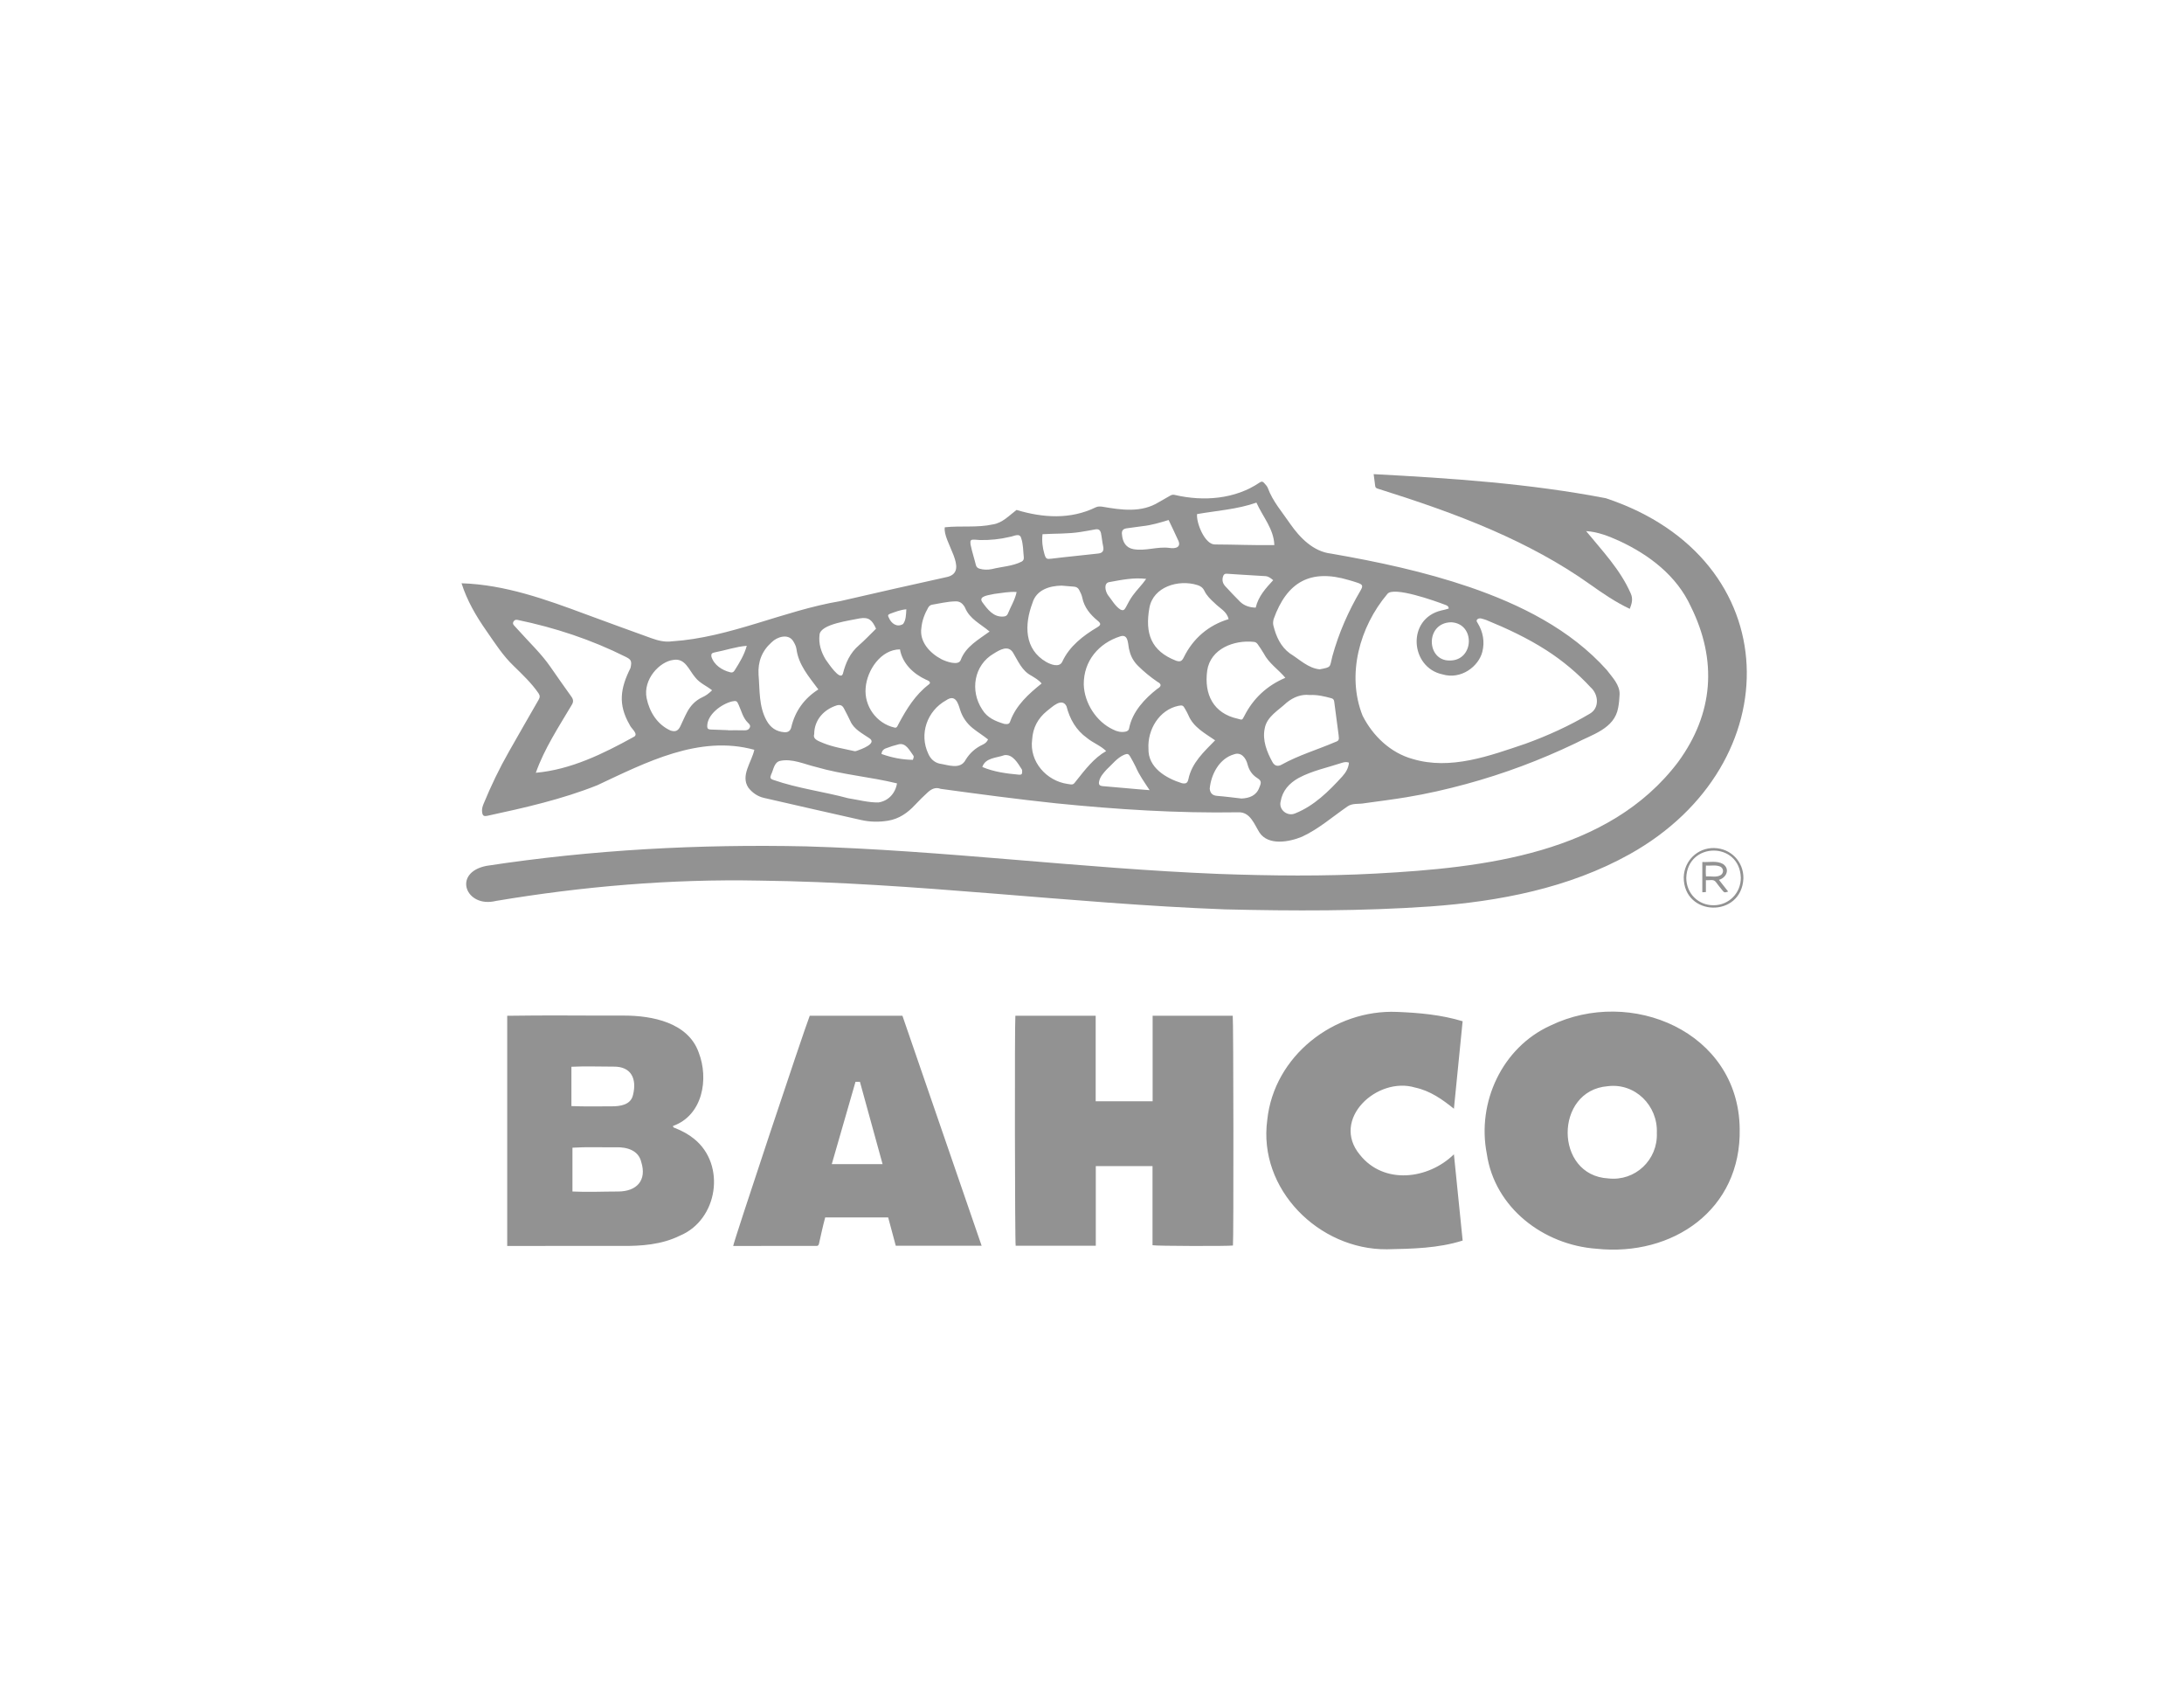 <svg fill="#929292" viewBox="0 0 800 619" xmlns="http://www.w3.org/2000/svg"><path d="m331.99 223.125c-2.2.198-3.956.913-5.968 1.641-.819.331-.859.656-.452 1.407.884 2.15 3.008 3.72 5.232 2.334 1.088-1.457 1.056-3.371 1.188-5.382m-9.101 52.982c3.748 1.349 7.564 2.098 11.493 2.143.381-1.135.436-1.173.088-1.684-1.298-1.735-2.641-4.61-5.241-4.012-1.644.4-3.269.917-4.847 1.527-.752.29-1.37.914-1.493 2.026m36.933 4.766c4.247 1.797 8.803 2.4 13.353 2.81 1.009.08 1.254-.144 1.248-1.135-.003-.271 0-.593-.135-.802-1.434-2.21-3.275-5.635-6.372-5.207-2.847 1.037-6.961.908-8.094 4.334m-86.278-44.376c-4.017.315-7.884 1.691-11.855 2.433-.997.229-1.234.557-1.098 1.543.976 3.09 3.9 4.981 6.936 5.732.688.162 1.134-.039 1.516-.624 1.827-2.873 3.595-5.761 4.501-9.084m98.847-19.705c-2.833-.192-5.395.385-8.169.697-1.436.42-6.085.633-4.413 3.007 1.882 2.599 4.103 5.581 7.703 5.281.768-.026 1.326-.283 1.651-1.012 1.105-2.723 2.612-5.04 3.228-7.973m47.458-4.804c-4.508-.559-8.925.336-13.35 1.146-2.365.253-1.651 3.345-.675 4.765 1.447 1.786 2.616 4.036 4.568 5.305.981.485 1.442.24 1.971-.742.783-1.458 1.533-2.957 2.501-4.29 1.587-2.221 3.402-3.895 4.985-6.184m-153.154 55.399c0 .015 0 .029.001.044 1.983 0 3.967-.036 5.949.016.866.023 1.555-.165 1.972-.956.422-.803-.147-1.349-.629-1.801-1.848-1.777-2.389-4.314-3.414-6.567-.625-1.466-.878-1.582-2.417-1.264-3.905.954-9.187 4.81-9.1 9.186.041.834.412 1.075 1.28 1.111 2.119.086 4.239.156 6.358.231m154.41 21.966c-1.884-2.869-3.748-5.421-5.111-8.569-.597-1.248-1.277-2.459-1.963-3.661-.603-1.056-1.007-1.22-2.164-.764-2.656 1.106-4.445 3.559-6.529 5.455-1.117 1.237-2.348 2.58-2.714 4.257-.264 1.267.086 1.694 1.376 1.817 5.831.445 11.188 1.047 17.105 1.465m45.266-76.894c-.93-.773-1.764-1.41-2.869-1.481-3.358-.219-6.718-.409-10.077-.614-1.334-.081-2.67-.15-4.001-.266-.775-.067-1.177.239-1.416.98-.446 1.383-.113 2.589.811 3.597 1.775 1.939 3.591 3.842 5.449 5.7 1.528 1.472 3.594 2.108 5.7 2.136.966-4.149 3.666-7.073 6.403-10.052m64.687 29.422c8.98.043 9.46-13.601.473-14.009-9.544.197-9.108 14.174-.473 14.009m-102.995-51.455c-3.193.968-6.243 1.898-9.561 2.253-1.918.248-3.832.522-5.749.78-1.444.195-1.982.924-1.756 2.396.229 2.632 1.427 4.759 4.208 5.249 4.394.78 8.678-1.027 13.073-.467 2.433.394 4.69-.259 3.131-3.11-1.116-2.428-2.15-4.656-3.346-7.101m-46.194 5.199c-.277 2.54.013 4.903.695 7.225.538 1.833.808 1.967 2.651 1.731 5.675-.707 11.372-1.223 17.052-1.877 1.675-.192 2.177-1.044 1.807-2.716-.351-1.57-.461-3.198-.789-4.77-.323-1.209-.919-1.564-2.138-1.348-1.769.313-3.531.674-5.309.925-4.64.749-9.301.549-13.969.83m-22.831 2.14c-.644-.047-1.288-.106-1.933-.137-1.561-.075-1.772.153-1.606 1.707.513 2.573 1.359 5.079 1.98 7.631.187.708.651 1.08 1.313 1.28 1.493.453 3.011.453 4.519.158 3.624-.916 7.569-1.036 10.925-2.742.612-.337.862-.883.78-1.627-.261-2.33-.175-4.733-.959-6.974-.531-2.066-2.788-.624-4.193-.45-3.559.855-7.17 1.213-10.826 1.154m-60.797 71.086c-.643 1.983 1.902 2.615 3.378 3.287 3.659 1.477 7.549 2.06 11.365 2.926.287.065.639-.032.93-.14 1.496-.52 7.559-2.684 4.503-4.604-2.598-1.78-5.65-3.256-6.966-6.316-.68-1.514-1.494-2.969-2.249-4.451-.599-1.172-1.261-1.572-2.564-1.281-4.736 1.441-8.39 5.274-8.397 10.579m156.522 23.57c2.893-.131 5.482-1.076 6.529-4.049.797-1.851.805-2.454-.819-3.494-1.876-1.203-2.943-2.857-3.496-4.96-.573-2.302-2.315-4.661-4.948-3.686-5.395 1.523-8.419 7.341-8.908 12.564.158 1.697 1.046 2.531 2.752 2.66 3.002.231 5.846.619 8.89.965m39.357-13.149c-.975-.365-1.777-.163-2.573.078-5.332 1.763-10.922 2.884-15.9 5.563-3.415 1.935-5.876 4.588-6.556 8.613-.761 3.09 2.573 5.592 5.367 4.32 6.888-2.742 12.279-8.087 17.192-13.477 1.27-1.423 2.29-2.998 2.47-5.097m-173.228-49.036c-1.365-3.048-2.592-4.379-6.021-3.771-3.341.764-14.26 1.995-14.672 5.936-.411 3.325.559 6.337 2.23 9.108.778 1.018 5.338 8.143 6.319 5.21 1.011-4.01 2.649-7.662 5.891-10.423 2.154-1.87 4.111-3.967 6.253-6.06m117.596-41.977c-.363 3.125 2.793 11.128 6.506 11.124 7.28.024 14.508.345 21.795.234-.189-5.91-4.221-10.347-6.561-15.55-7.064 2.468-14.448 2.928-21.74 4.192m-76.564 82.533c-1.831-1.48-3.788-2.648-5.607-4.117-2.203-1.776-3.775-4.025-4.633-6.747-.828-2.791-1.849-5.718-5.127-3.467-6.933 3.837-9.991 12.322-6.488 19.654.823 1.803 2.13 3.038 4.016 3.514 3.261.514 7.701 2.348 9.641-1.402 1.512-2.468 3.581-4.297 6.202-5.519.8-.372 1.52-.864 1.996-1.916m.556-39.518c-3.334-2.825-7.277-4.571-8.979-8.716-.12-.338-.374-.634-.594-.93-.78-1.051-1.83-1.5-3.131-1.394-2.812.064-5.553.762-8.322 1.206-.683.119-1.146.512-1.488 1.118-1.288 2.277-2.207 4.683-2.457 7.296-.839 5.147 3.123 9.354 7.393 11.584 1.536.772 6.178 2.507 7 .267 1.82-4.938 6.536-7.468 10.578-10.431m-101.637 21.514c-2.249-1.76-4.439-2.54-6.167-4.703-2.316-2.657-3.676-7.192-8.039-6.42-4.953.586-11.15 7.045-9.784 13.998 1.047 5.114 3.966 9.724 8.779 11.871 1.781.563 2.764.115 3.574-1.563.842-1.748 1.587-3.546 2.508-5.25 1.256-2.323 3.015-4.186 5.454-5.334 1.495-.677 2.383-1.379 3.675-2.599m67.731 34.09c-9.815-2.401-19.92-3.159-29.637-5.997-4.308-1.005-8.738-3.195-13.222-2.234-2.223.567-2.351 3.23-3.246 4.983-.473 1.187-.359 1.586.854 1.991 8.892 3.096 18.302 4.26 27.373 6.701 3.647.568 7.37 1.597 11.055 1.543 3.67-.53 6.231-3.364 6.823-6.987m1.085-49.07c-6.958.031-12.046 7.558-12.568 14.057-.615 6.725 3.981 13.06 10.528 14.566 1.02.337 1.2-.848 1.617-1.492 2.881-5.358 6.038-10.503 10.98-14.279 1.168-.829-.285-1.491-1.057-1.772-4.594-2.125-8.607-5.921-9.5-11.08m51.889 12.49c-1.102-1.318-2.387-2.001-3.789-2.874-3.418-1.781-4.804-5.305-6.689-8.428-1.788-2.881-4.871-1.013-7.041.339-7.292 4.208-8.776 13.626-4.258 20.467 1.847 3.094 4.907 4.329 8.131 5.309 1.078.125 1.854.162 2.176-1.059 2.117-5.802 6.766-9.985 11.47-13.754m63.548 20.811c-3.718-2.569-7.948-4.782-9.77-9.161-.329-.808-.805-1.559-1.223-2.33-.701-1.289-.966-1.425-2.429-1.148-7.045 1.453-11.391 8.746-10.99 15.669-.213 6.951 6.369 10.835 12.241 12.675 1.491.286 2.076-.032 2.396-1.521 1.245-5.956 5.667-9.972 9.775-14.184m-39.92 3.942c-1.932-1.969-4.862-3.011-7.02-4.815-4-2.85-6.294-6.904-7.506-11.626-1.742-3.34-5.326.405-7.188 1.79-3.294 2.683-5.129 6.154-5.381 10.395-1.106 8.066 5.194 15.21 13.046 16.302 1.985.356 1.998.304 3.187-1.278 3.159-3.956 6.416-8.258 10.862-10.768m-105.416-22.577c-3.367-4.572-7.274-8.946-8.018-14.824-.142-1.008-.67-2.016-1.221-2.899-1.794-2.846-5.908-1.539-7.866.446-3.556 3.159-5.096 7.154-4.795 11.884.471 5.665.067 11.633 2.928 16.767 1.418 2.586 3.522 4.069 6.496 4.293 1.354.102 2.19-.439 2.548-1.772 1.375-5.945 4.778-10.614 9.928-13.895m89.117-38.013c-4.46.066-9.273 1.538-10.687 6.355-2.98 7.912-3.069 16.921 5.062 21.608 1.612.925 4.813 2.148 5.861-.099 2.567-5.622 7.645-9.551 12.835-12.623 1.367-.819 1.372-1.365.182-2.344-2.766-2.278-4.99-4.904-5.713-8.575-.192-.97-.7-1.894-1.152-2.794-.35-.697-1.002-1.079-1.791-1.149-1.47-.133-2.942-.244-4.597-.379m90.825 40.051c-2.977-.341-5.873.733-8.398 2.789-2.987 2.832-7.296 5.111-8.046 9.496-.896 4.302.801 8.575 2.846 12.285.763 1.386 1.968 1.726 3.357.934 6.217-3.463 13.089-5.473 19.607-8.271 1.624-.532 1.393-1.08 1.261-2.594-.542-4.073-1.103-8.143-1.608-12.222-.089-.72-.42-1.074-1.061-1.244-2.499-.664-5-1.307-7.958-1.173m-8.881-6.3c-2.582-3.095-6.011-5.255-7.9-8.893-.661-1.159-1.438-2.253-2.197-3.355-.344-.504-.799-.863-1.473-.906-7.214-.774-15.872 2.515-17.054 10.511-1.192 8.712 2.252 15.681 11.215 17.641 1.626.41 1.509.67 2.401-1.057 3.28-6.459 8.32-11.095 15.008-13.941m-20.794-21.482c-.604-2.847-3.309-4.007-5.154-5.923-1.45-1.301-2.856-2.672-3.706-4.443-.581-1.206-1.472-1.804-2.684-2.151-6.802-2.079-16.05.614-17.458 8.362-1.671 9.323.543 15.81 9.782 19.384 1.528.491 2.115.166 2.829-1.275 3.388-6.882 9.018-11.731 16.391-13.954m-53.048 23.985c.209 6.658 4.536 13.587 10.794 16.469 1.395.714 2.849 1.044 4.414.762.794-.142 1.308-.489 1.438-1.402 1.216-5.923 5.668-10.702 10.315-14.313 1.456-.815 1.666-1.714.054-2.526-2.56-1.755-4.96-3.698-7.16-5.893-1.546-1.543-2.596-3.356-3.097-5.472-.698-1.994-.122-6.389-3.416-5.299-7.778 2.469-13.44 8.944-13.342 17.674m86.43-5.605c4.466-.868 3.566-.674 4.65-4.836 2.328-8.468 5.843-16.429 10.283-23.992 1.026-1.748.855-2.228-1.115-2.885-1.049-.35-2.102-.698-3.171-.979-13.971-4.169-22.626.616-27.513 14.269-.196.738-.299 1.598-.119 2.323.996 4.024 2.619 7.747 6.076 10.287 3.48 2.138 6.674 5.415 10.909 5.813m-287.139 37.88c12.798-1.13 24.653-6.943 35.768-13.082 2.204-.998-.949-3.16-1.408-4.5-4.309-7.416-3.414-13.362.316-20.774.616-2.657.14-3.138-1.772-4.102-12.594-6.305-25.925-10.7-39.692-13.541-.665-.121-1.181.166-1.474.781-.262.548.011.973.377 1.366.599.642 1.199 1.283 1.783 1.939 3.842 4.308 8.073 8.274 11.387 13.045 2.557 3.681 5.126 7.354 7.74 10.994.771 1.072.829 1.931.088 3.103-4.767 8.036-9.97 15.911-13.113 24.771m334.394-60.144c-.043-.946-.747-1.152-1.379-1.394-3.345-1.285-19.022-6.912-21.113-3.913-10.14 11.984-15.023 29.59-9.054 44.557 3.767 7.425 10.221 13.596 18.316 15.836 13.925 4.183 28.179-1.132 41.365-5.579 8.173-2.965 16.061-6.556 23.549-10.996 3.62-2.064 3.197-7.063.342-9.615-4.827-5.217-10.231-9.748-16.21-13.593-6.98-4.488-14.457-7.983-22.113-11.119-1.021-.255-2.531-1.129-3.354-.09-.333.511.057.867.271 1.257 1.971 3.228 2.62 6.871 1.683 10.527-1.354 5.289-7.731 10.265-14.593 8.23-11.881-2.522-13.193-20.389-.381-23.413.912-.175 1.777-.412 2.671-.695m-254.357 51.729c-20.205-5.553-39.705 4.635-57.56 12.993-12.919 5.147-26.617 8.244-40.199 11.174-1.361.266-1.753.013-1.953-1.333-.162-1.094.149-2.106.559-3.098 2.7-6.542 5.751-12.913 9.259-19.06 3.619-6.342 7.226-12.691 10.884-19.009.513-.886.522-1.534-.054-2.386-2.554-3.713-5.836-6.8-9.035-9.935-3.995-3.792-6.919-8.417-10.032-12.892-3.816-5.451-7.07-11.02-9.12-17.436 15.878.485 30.998 5.944 45.729 11.434 7.869 2.928 15.771 5.761 23.662 8.628 2.509.909 5.029 1.573 7.705 1.201 21.286-1.384 40.759-11.211 61.651-14.728 13.11-3.008 26.246-6.028 39.397-8.902 7.856-2.219-1.981-12.963-1.125-18.134 5.97-.642 11.788.233 17.645-1.059 3.448-.515 6.005-3.307 8.633-5.295 9.629 2.906 19.743 3.571 28.99-.947.821-.392 1.616-.35 2.431-.24 7 1.207 14.344 2.302 20.729-1.682 1.39-.827 2.813-1.594 4.213-2.403.548-.316 1.061-.36 1.705-.201 10.402 2.426 22.01 1.559 31.023-4.588.64-.446 1.126-.361 1.569.153.508.592 1.129 1.177 1.388 1.878 1.823 4.953 5.301 8.859 8.199 13.127 3.57 5.123 8.484 10.158 14.986 10.898 17.143 2.982 34.136 6.605 50.639 12.233 18.621 6.388 37.019 15.504 50.338 30.382 2.001 2.667 4.843 5.449 4.693 9.018-.088 1.61-.205 3.236-.524 4.814-1.357 7.761-9.688 9.834-15.724 13.046-12.852 6.147-26.14 11.125-39.888 14.867-7.212 1.964-14.493 3.625-21.866 4.843-5.094.842-10.22 1.486-15.337 2.191-2.085.439-4.488-.108-6.313 1.18-5.506 3.796-10.594 8.293-16.706 11.111-4.653 1.93-12.279 3.352-15.546-1.528-1.953-3.082-3.405-7.662-7.842-7.424-22.263.372-44.522-1.055-66.665-3.289-14.129-1.491-28.223-3.384-42.293-5.3-1.92-.738-3.436.096-4.774 1.331-1.56 1.44-3.092 2.92-4.535 4.477-2.744 2.961-5.902 5.196-9.96 5.854-3.305.536-6.603.49-9.9-.263-11.864-2.714-23.752-5.323-35.602-8.099-2.251-.527-4.244-1.878-5.676-3.763-2.925-4.438 1.226-9.306 2.202-13.839"/><path d="m581 194.49c5.94 7.25 12.48 14.06 16.3 22.75.94 1.98.47 3.74-.31 5.72-5.19-2.43-9.87-5.65-14.53-8.95-11.26-8.02-23.41-14.44-36.05-19.96-13.6-5.91-27.62-10.67-41.75-15.11-.47-.15-.86-.37-.92-.92-.17-1.45-.37-2.8-.57-4.39 28.45 1.5 57.04 3.43 85.06 8.82 66.82 22.2 67.74 97.38 8.77 130.33-22.37 12.47-47.85 17.34-73.17 19.17-25.02 1.73-50.16 1.66-75.22 1.06-56.91-2.16-113.5-9.87-170.47-10.53-32.35-.64-64.64 2.1-96.52 7.45-11.02 2.69-16.06-10.36-3.44-12.85 38.69-5.92 77.86-7.98 116.97-7.14 50.51 1.47 100.71 8.05 151.19 10.09 19.26.69 38.54.91 57.79-.14 39.25-2.13 85.07-7.16 110.57-40.85 12.99-17.79 14.41-37.23 4.63-56.97-5.16-11.21-15.16-18.86-26.12-23.95-3.88-1.76-7.93-3.38-12.21-3.63"/><path d="m637.25 413.21c.68 29.9-24.7 47.02-52.47 44.08-19.37-1.39-37.29-14.96-40.17-34.8-3.68-18.78 5.62-38.85 23.21-46.88 29.57-14.37 68.91 2.22 69.43 37.6zm-30.35 1.66c.42-9.96-7.94-18.38-18-17.1-19.57 1.55-19.61 32.68.22 33.77 9.83 1.12 18.19-6.79 17.78-16.67zm-234.97-42.91h29.42v31.32h20.86v-31.32h29.34c.28 1 .34 82.73.08 84.15-1.47.27-28.31.21-29.46-.11v-28.97h-20.78v29.16h-29.35c-.29-1.04-.4-81.5-.11-84.23zm-186.14 84.31v-84.29c14.28-.24 28.57-.03 42.86-.07 10.27 0 23.36 2.55 27.26 13.45 3.82 9.77 1.48 23.09-9.39 26.97.02.66.52.65.88.8 2.45 1 4.77 2.22 6.83 3.9 11.82 9.47 8.75 29.67-5.18 35.47-6.68 3.3-14.15 3.84-21.49 3.76-13.93.02-27.84.01-41.77.01zm23.52-51.22c4.92.21 9.81.07 14.73.09 3.15 0 7-.5 7.83-4.16 1.46-5.84-.57-10.48-7.13-10.38-5.14.01-10.31-.21-15.43.05zm.38 31.28c5.57.28 11.21 0 16.8 0 6.73-.03 10.52-4.08 8.4-10.79-.99-4.31-5.25-5.5-9.18-5.41-5.34.07-10.7-.18-16.02.16zm149.88 19.86h-31.45c-.93-3.46-1.85-6.89-2.78-10.36h-23.07c-.87 3.17-1.55 6.42-2.28 9.63-.12.54-.38.81-.93.8-10.16.02-20.33 0-30.49.01.05-1.28 25.98-79.14 28.04-84.3h33.95c9.62 27.95 19.28 55.97 29.01 84.22zm-46.2-60.03c-2.9 10.07-5.79 20.08-8.69 30.14h18.61c-2.79-10.12-5.54-20.12-8.3-30.14zm222.4 58.13c-8.92 2.85-18.48 3.01-27.75 3.2-24.91.19-47.27-22.02-43.82-47.37 2.46-23.47 24.47-40.54 47.54-39.56 8.12.32 16.2 1.05 24.02 3.42-1.06 10.65-2.11 21.21-3.19 32.04-4.31-3.47-8.7-6.57-14.18-7.75-13.92-4.21-31.08 11.6-20.25 24.63 8.8 11.04 25.02 9.01 34.43-.19 1.07 10.6 2.12 20.97 3.2 31.58zm92.1-143.74c6.14.12 10.82 4.99 10.74 11.07-.6 14.61-21.87 14.17-21.86-.35.17-6.06 5.05-10.83 11.12-10.72zm-.17 20.96c5.6-.02 9.99-4.47 9.97-10.1-.48-13.39-19.6-13.11-19.99.08.04 5.71 4.37 10.04 10.02 10.02zm-4.14-15.85c2.62.17 5.26-.57 7.57.73 2.66 1.81 1.31 5-1.48 5.81 1.16 1.46 2.26 2.86 3.38 4.29-1.35.44-1.42.43-2.15-.48-.78-.97-1.58-1.93-2.3-2.94-.89-1.29-2.3-.58-3.71-.76v4.37c-.51.03-.86.05-1.31.07zm1.32 1.31c-.06 1.36-.1 2.66.03 3.98 1.88-.16 3.85.49 5.46-.53 1.13-.82 1-2.45-.25-3.08-1.67-.69-3.33-.25-5.24-.36z"/></svg>